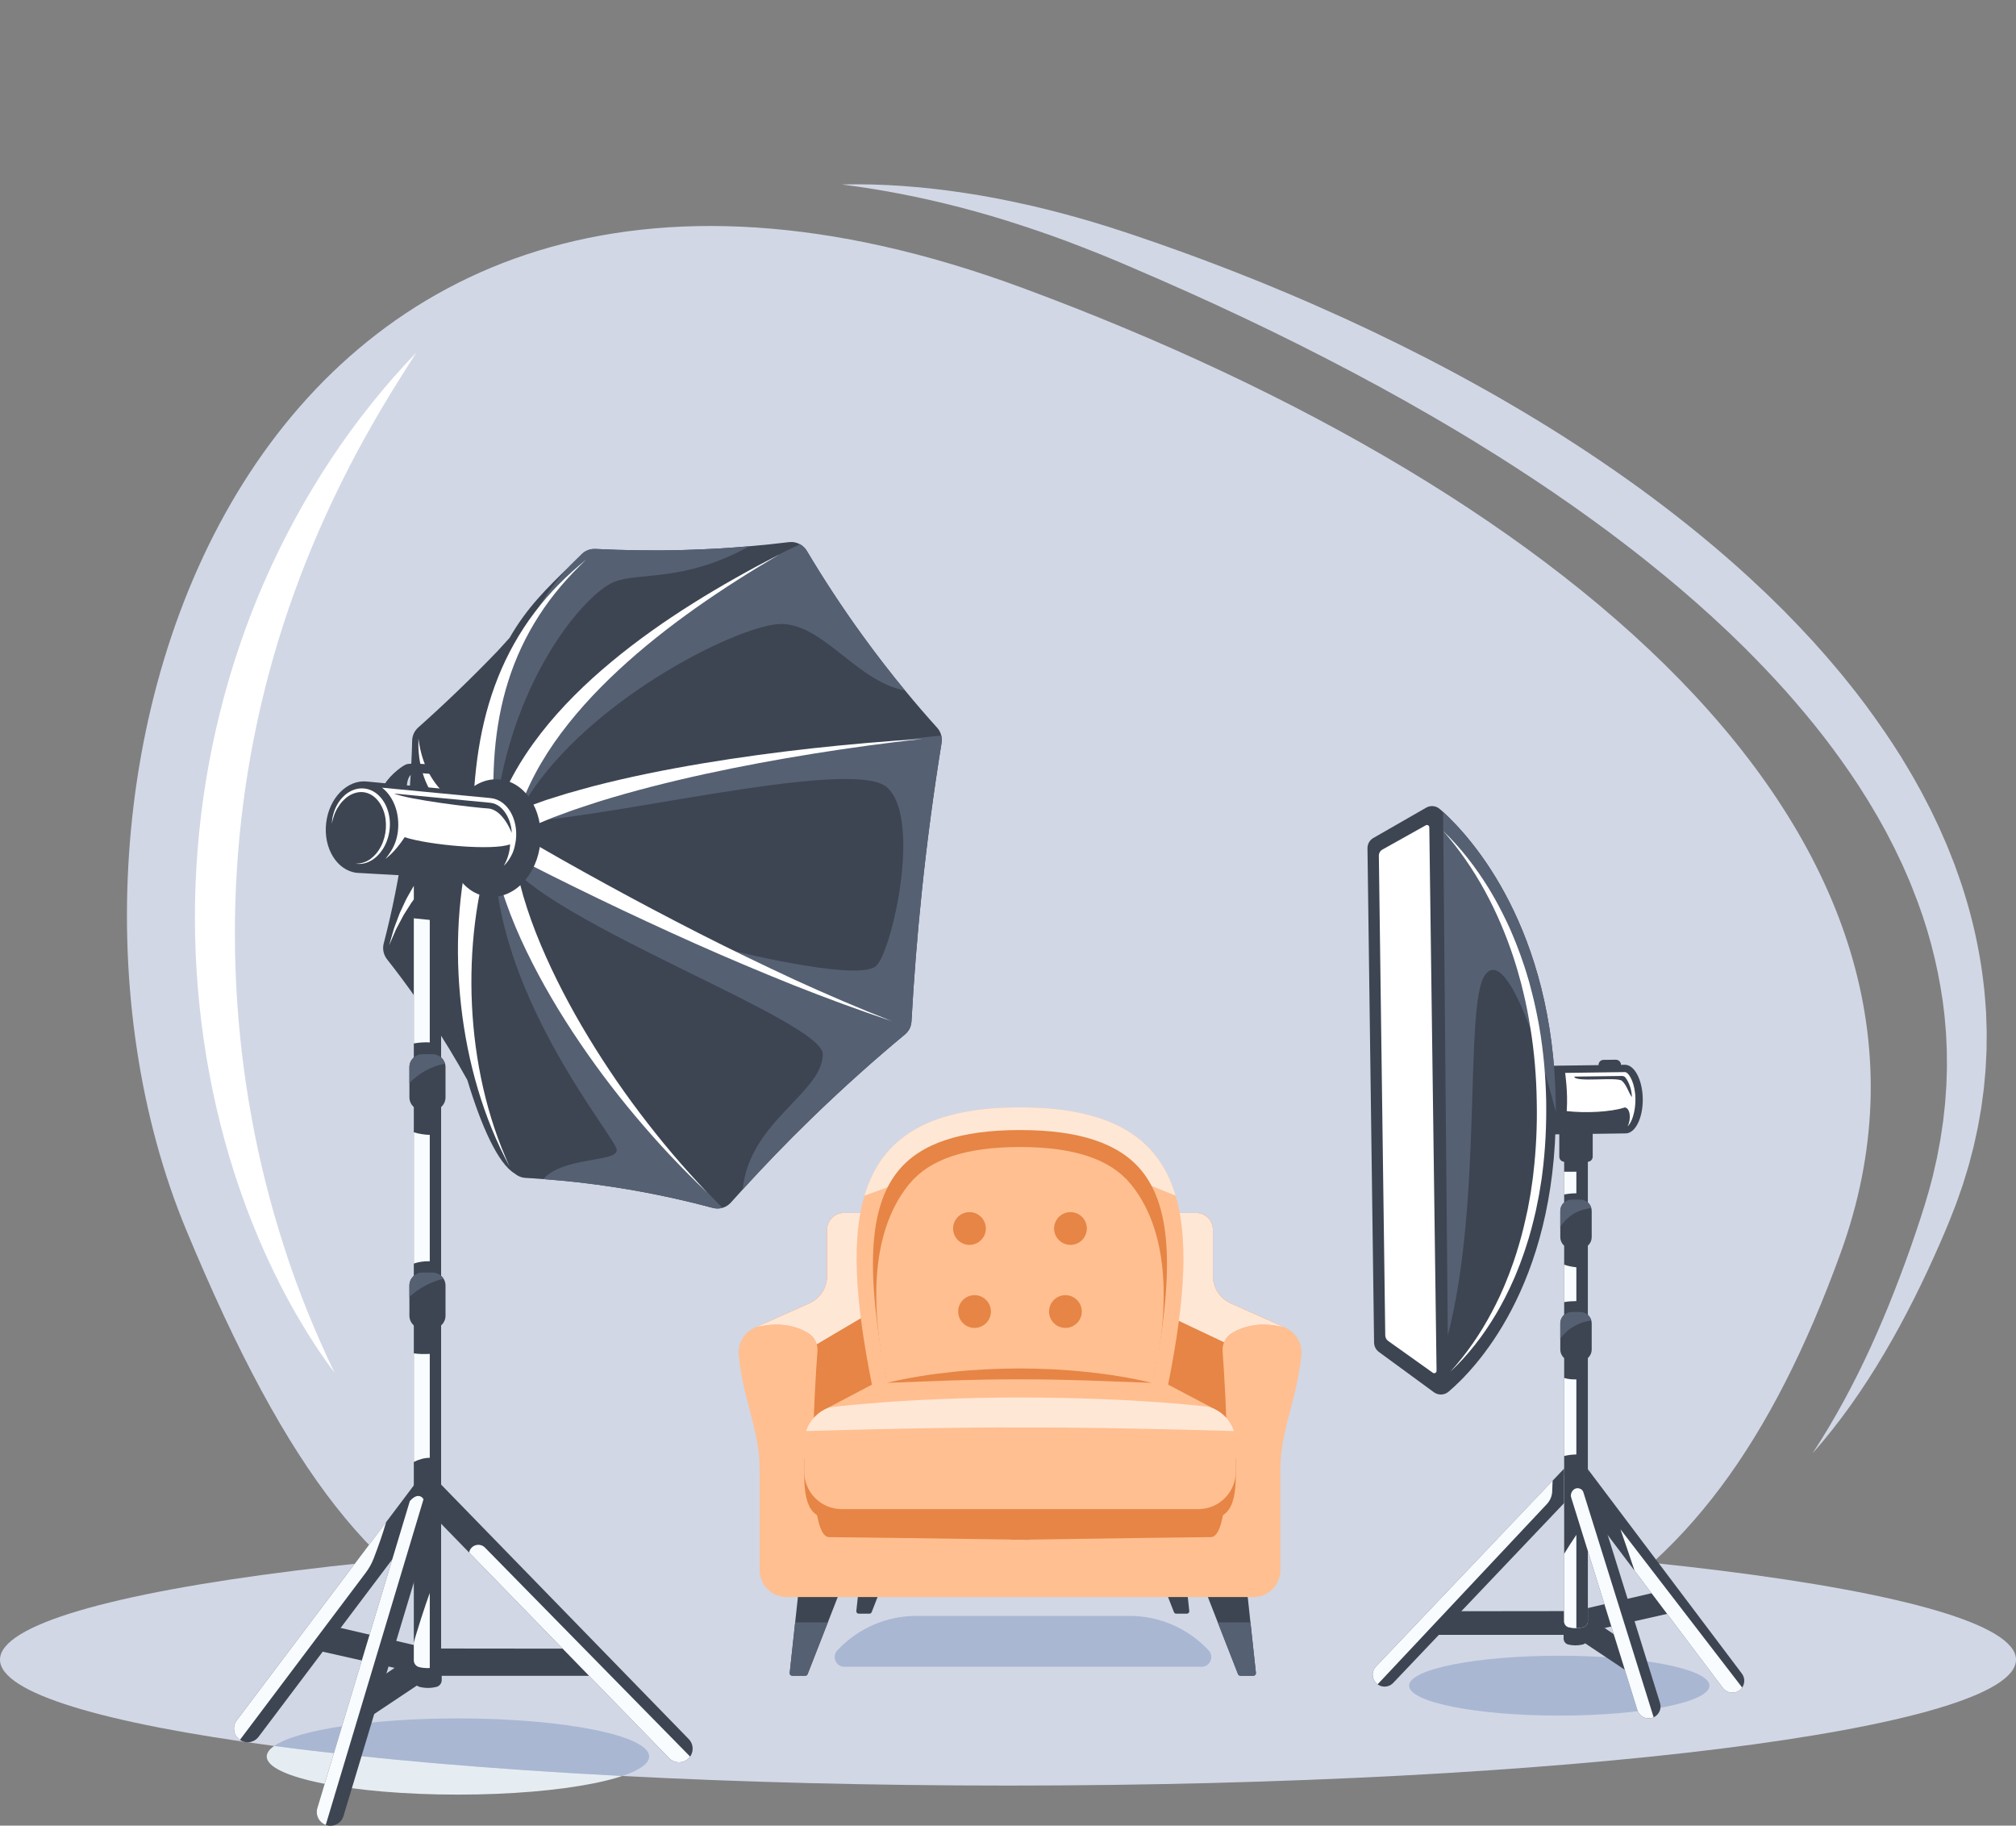 <?xml version="1.0" encoding="UTF-8"?><svg xmlns="http://www.w3.org/2000/svg" xmlns:xlink="http://www.w3.org/1999/xlink" height="452.7" preserveAspectRatio="xMidYMid meet" version="1.0" viewBox="0.0 -45.7 500.0 452.7" width="500.0" zoomAndPan="magnify"><rect x="0.0" y="-45.7" width="500.0" height="452.7" fill="#808080" stroke="none"/><defs><clipPath id="a"><path d="M 78 320 L 110 320 L 110 407.039 L 78 407.039 Z M 78 320"/></clipPath></defs><g><g id="change1_1"><path d="M 160.996 389.867 C 160.996 395.086 139.766 399.316 113.574 399.316 C 87.387 399.316 66.156 395.086 66.156 389.867 C 66.156 384.648 87.387 380.418 113.574 380.418 C 139.766 380.418 160.996 384.648 160.996 389.867" fill="#e6edf2"/></g><g id="change2_1"><path d="M 500 365.852 C 500 383.094 388.074 397.074 250.004 397.074 C 216.109 397.074 183.801 396.227 154.336 394.699 C 121.418 393.004 92.039 390.441 67.988 387.25 C 25.836 381.668 0 374.129 0 365.852 C 0 348.609 111.926 334.629 250.004 334.629 C 388.074 334.629 500 348.609 500 365.852" fill="#d1d7e5"/></g><g id="change2_2"><path d="M 46.172 259.262 C 97.105 381.93 134.434 366.281 252.191 375.348 C 369.949 384.41 422.469 358.691 456.477 265.078 C 493.074 164.344 390.934 76.566 253.758 25.754 C 60.957 -45.664 0 148.059 46.172 259.262" fill="#d1d7e5"/></g><g id="change2_3"><path d="M 449.535 314.699 C 455.086 306.199 459.867 297.312 464.039 288.172 C 466.117 283.594 468.078 278.973 469.898 274.297 C 471.719 269.621 473.461 264.918 475.059 260.164 C 476.688 255.383 478.176 250.711 479.367 245.941 L 480.18 242.352 L 480.383 241.457 C 480.445 241.156 480.5 240.855 480.555 240.555 L 480.895 238.754 L 481.234 236.949 L 481.508 235.141 L 481.777 233.328 L 481.914 232.426 L 482.02 231.516 L 482.418 227.887 L 482.676 224.25 C 482.695 223.945 482.727 223.645 482.734 223.34 L 482.762 222.43 L 482.82 220.613 C 482.836 220.008 482.875 219.402 482.867 218.797 L 482.852 216.977 L 482.84 215.16 C 482.844 214.555 482.793 213.953 482.773 213.348 L 482.691 211.535 L 482.648 210.629 C 482.637 210.328 482.602 210.027 482.578 209.727 L 482.266 206.113 L 481.824 202.52 C 480.465 192.961 477.965 183.578 474.324 174.617 L 473.656 172.934 L 472.934 171.27 L 472.207 169.605 C 472.086 169.328 471.969 169.051 471.844 168.773 L 471.449 167.953 L 469.883 164.68 L 468.223 161.441 C 467.953 160.898 467.652 160.371 467.359 159.84 L 466.477 158.246 C 466.18 157.719 465.898 157.184 465.586 156.66 L 464.656 155.094 C 463.445 152.984 462.117 150.941 460.816 148.887 C 458.137 144.816 455.293 140.848 452.312 136.973 C 449.312 133.105 446.156 129.352 442.902 125.68 C 439.625 122.02 436.227 118.461 432.738 114.98 L 430.09 112.402 L 428.762 111.113 L 427.406 109.852 C 426.504 109.012 425.609 108.16 424.699 107.328 L 421.941 104.852 C 421.027 104.02 420.09 103.215 419.156 102.402 C 418.219 101.598 417.301 100.77 416.348 99.977 C 414.449 98.391 412.562 96.785 410.621 95.246 C 406.789 92.102 402.844 89.09 398.871 86.109 C 396.863 84.645 394.883 83.148 392.844 81.723 L 389.805 79.559 L 386.734 77.438 L 385.199 76.371 L 383.648 75.332 L 380.547 73.25 C 379.512 72.559 378.461 71.887 377.418 71.203 C 376.371 70.527 375.34 69.828 374.281 69.168 C 372.176 67.836 370.078 66.48 367.945 65.188 L 364.762 63.219 L 361.551 61.289 C 357.266 58.719 352.934 56.227 348.578 53.762 C 339.855 48.863 330.988 44.191 322.02 39.695 C 313.047 35.207 303.965 30.906 294.789 26.789 C 290.199 24.738 285.598 22.707 280.965 20.734 L 277.492 19.246 L 274.023 17.812 C 272.871 17.324 271.703 16.879 270.539 16.418 C 269.375 15.961 268.215 15.492 267.043 15.055 C 262.375 13.238 257.641 11.605 252.875 10.047 C 250.496 9.254 248.094 8.535 245.691 7.812 L 242.07 6.781 C 240.859 6.438 239.645 6.129 238.434 5.801 C 228.707 3.262 218.801 1.301 208.73 0.043 C 218.883 -0.199 229.086 0.609 239.188 2.133 C 244.242 2.879 249.266 3.863 254.262 4.977 L 256.137 5.391 L 258 5.844 C 259.238 6.156 260.488 6.441 261.727 6.773 L 265.438 7.758 L 269.137 8.801 C 270.371 9.137 271.594 9.527 272.816 9.902 C 274.039 10.277 275.27 10.645 276.484 11.051 L 280.137 12.242 L 283.754 13.473 C 286.172 14.277 288.566 15.141 290.965 15.996 C 293.371 16.836 295.754 17.734 298.145 18.617 C 299.344 19.055 300.531 19.512 301.723 19.969 L 305.293 21.34 L 312.406 24.16 C 314.762 25.141 317.129 26.098 319.477 27.094 C 321.824 28.098 324.18 29.086 326.508 30.129 C 335.859 34.238 345.098 38.637 354.203 43.32 C 356.469 44.516 358.742 45.688 360.996 46.902 C 363.25 48.125 365.504 49.34 367.734 50.605 L 371.086 52.488 L 374.414 54.422 C 376.637 55.699 378.828 57.039 381.027 58.359 C 389.809 63.684 398.375 69.391 406.727 75.43 C 415.051 81.508 423.145 87.941 430.871 94.836 L 433.754 97.441 C 434.711 98.316 435.648 99.211 436.594 100.098 L 438.012 101.426 L 439.406 102.785 L 442.184 105.512 C 443.992 107.379 445.828 109.215 447.586 111.133 L 448.918 112.559 L 449.582 113.273 L 450.234 114 L 452.828 116.918 C 453.688 117.898 454.52 118.902 455.367 119.895 L 456.629 121.387 L 457.855 122.91 L 459.086 124.438 C 459.492 124.945 459.91 125.449 460.301 125.973 L 462.676 129.09 C 465.789 133.293 468.773 137.605 471.547 142.062 C 472.898 144.316 474.273 146.551 475.531 148.863 L 476.488 150.59 C 476.809 151.164 477.102 151.758 477.406 152.34 L 478.312 154.094 C 478.613 154.68 478.922 155.258 479.199 155.859 L 480.902 159.426 C 481.449 160.629 481.965 161.844 482.492 163.051 L 482.887 163.961 C 483.016 164.262 483.133 164.57 483.258 164.879 L 483.988 166.719 L 484.715 168.562 L 485.383 170.43 C 488.992 180.367 491.336 190.805 492.285 201.352 L 492.578 205.309 L 492.707 209.277 C 492.715 209.605 492.734 209.938 492.73 210.27 L 492.723 211.262 L 492.707 213.242 C 492.695 213.902 492.711 214.562 492.672 215.223 L 492.574 217.199 L 492.473 219.18 C 492.441 219.836 492.359 220.492 492.309 221.148 L 492.129 223.117 L 492.035 224.102 C 492.008 224.43 491.953 224.754 491.914 225.082 L 491.391 228.996 L 490.711 232.879 L 490.535 233.848 L 490.328 234.809 L 489.91 236.73 L 489.484 238.652 L 488.492 242.449 C 488.406 242.766 488.328 243.082 488.238 243.398 L 487.953 244.336 L 486.809 248.082 L 485.52 251.773 L 485.195 252.691 C 485.09 253 484.961 253.301 484.848 253.605 L 484.133 255.422 L 483.422 257.234 C 483.188 257.844 482.93 258.418 482.684 259.012 C 482.184 260.188 481.695 261.367 481.176 262.535 C 477.078 271.906 472.539 281.098 467.336 289.895 C 462.145 298.691 456.273 307.105 449.535 314.699" fill="#d1d7e5"/></g><g id="change3_1"><path d="M 103.285 41.711 C 100.223 46.453 97.23 51.211 94.387 56.035 C 92.961 58.445 91.582 60.875 90.227 63.316 C 89.57 64.551 88.895 65.77 88.227 66.992 L 86.301 70.699 C 81.227 80.613 76.762 90.777 73.012 101.168 C 65.496 121.945 60.824 143.613 59.066 165.523 C 57.309 187.438 58.422 209.586 62.375 231.324 C 64.344 242.195 67.059 252.957 70.473 263.539 C 72.172 268.836 74.074 274.082 76.16 279.27 C 78.25 284.457 80.531 289.586 82.957 294.688 C 79.566 290.168 76.48 285.41 73.637 280.5 C 72.914 279.277 72.238 278.031 71.551 276.789 C 70.879 275.539 70.219 274.277 69.559 273.02 C 68.273 270.484 67.035 267.922 65.859 265.328 C 61.172 254.945 57.438 244.102 54.641 233.004 C 49.07 210.805 47.176 187.613 49.031 164.715 C 50.879 141.816 56.496 119.203 65.691 98.238 C 70.301 87.766 75.773 77.699 82.055 68.211 C 85.195 63.465 88.547 58.875 92.09 54.449 C 95.629 50.023 99.348 45.758 103.285 41.711" fill="#fff"/></g><g id="change4_1"><path d="M 349.477 372.301 C 349.477 376.398 366.152 379.723 386.723 379.723 C 407.297 379.723 423.973 376.398 423.973 372.301 C 423.973 368.199 407.297 364.879 386.723 364.879 C 366.152 364.879 349.477 368.199 349.477 372.301" fill="#a9b7d3"/></g><g id="change5_1"><path d="M 416.566 353.801 L 415.227 348.062 L 388.594 354.273 L 391.801 359.383 L 416.566 353.801" fill="#3d4552"/></g><g id="change5_2"><path d="M 429.664 374.031 C 430.309 374.031 430.922 373.828 431.438 373.438 C 432.066 372.965 432.473 372.273 432.582 371.496 C 432.691 370.719 432.488 369.941 432.016 369.312 L 393.238 317.859 C 392.684 317.129 391.805 316.688 390.883 316.688 C 390.238 316.688 389.629 316.895 389.113 317.281 C 388.484 317.754 388.078 318.445 387.969 319.223 C 387.859 320.004 388.059 320.777 388.531 321.406 L 427.312 372.859 C 427.863 373.594 428.742 374.031 429.664 374.031" fill="#3d4552"/></g><g id="change5_3"><path d="M 390.742 362.312 C 391.348 362.312 391.949 362.242 392.535 362.098 C 393.215 361.93 393.691 361.32 393.691 360.621 L 393.691 355.016 L 387.797 355.016 L 387.797 360.621 C 387.797 361.32 388.273 361.93 388.949 362.098 C 389.527 362.238 390.121 362.312 390.715 362.312 L 390.742 362.312" fill="#3d4552"/></g><g id="change5_4"><path d="M 406.566 363.812 L 391.777 353.805 L 354.367 353.848 L 352.871 359.699 L 389.992 359.699 L 404.605 369.441 L 406.566 363.812" fill="#3d4552"/></g><g id="change6_1"><path d="M 390.902 259.121 C 391.496 259.117 392.09 259.043 392.664 258.902 C 393.344 258.734 393.816 258.129 393.816 257.426 L 393.816 239.359 L 387.926 239.359 L 387.926 257.426 C 387.926 258.129 388.398 258.734 389.078 258.902 C 389.664 259.047 390.27 259.121 390.871 259.121 L 390.902 259.121" fill="#f9fcff"/></g><g id="change6_2"><path d="M 390.902 288.562 C 391.496 288.559 392.09 288.484 392.664 288.344 C 393.344 288.176 393.816 287.57 393.816 286.867 L 393.816 256.105 L 387.926 256.105 L 387.926 286.867 C 387.926 287.57 388.398 288.176 389.078 288.344 C 389.664 288.488 390.27 288.562 390.871 288.562 L 390.902 288.562" fill="#f9fcff"/></g><g id="change5_5"><path d="M 343.391 372.543 C 344.184 372.543 344.926 372.234 345.484 371.672 L 392.984 321.703 C 394.121 320.555 394.113 318.688 392.961 317.543 C 392.406 316.992 391.668 316.688 390.887 316.688 C 390.094 316.688 389.352 316.996 388.797 317.559 L 341.293 367.527 C 340.746 368.078 340.441 368.82 340.445 369.605 C 340.449 370.395 340.758 371.133 341.316 371.688 C 341.871 372.238 342.609 372.543 343.391 372.543" fill="#3d4552"/></g><g id="change6_3"><path d="M 390.902 358.039 C 391.496 358.039 392.09 357.965 392.664 357.824 C 393.344 357.656 393.816 357.051 393.816 356.348 L 393.816 285.023 L 387.926 285.023 L 387.926 356.348 C 387.926 357.051 388.398 357.656 389.078 357.824 C 389.664 357.969 390.27 358.039 390.871 358.039 L 390.902 358.039" fill="#f9fcff"/></g><g id="change5_6"><path d="M 390.902 288.562 C 391.496 288.559 392.09 288.484 392.664 288.344 C 393.344 288.176 393.816 287.57 393.816 286.867 L 393.816 256.105 L 387.926 256.105 L 387.926 286.867 C 387.926 287.57 388.398 288.176 389.078 288.344 C 389.664 288.488 390.27 288.562 390.871 288.562 L 390.902 288.562" fill="#3d4552"/></g><g id="change5_7"><path d="M 390.902 358.039 C 391.496 358.039 392.09 357.965 392.664 357.824 C 393.344 357.656 393.816 357.051 393.816 356.348 L 393.816 285.023 L 387.926 285.023 L 387.926 356.348 C 387.926 357.051 388.398 357.656 389.078 357.824 C 389.664 357.969 390.27 358.039 390.871 358.039 L 390.902 358.039" fill="#3d4552"/></g><g id="change6_4"><path d="M 390.961 276.934 L 390.961 268.551 C 389.91 268.445 388.887 268.242 387.926 267.902 L 387.926 277.191 C 388.926 277.012 389.941 276.941 390.961 276.934" fill="#f9fcff"/></g><g id="change6_5"><path d="M 387.926 296 L 387.926 315.355 C 388.902 315.098 389.949 314.992 390.961 314.965 L 390.961 296.355 C 389.926 296.383 388.906 296.293 387.926 296" fill="#f9fcff"/></g><g id="change6_6"><path d="M 387.926 339.625 L 387.926 356.348 C 387.926 357.051 388.398 357.656 389.078 357.824 C 389.664 357.969 390.27 358.039 390.871 358.039 L 390.902 358.039 C 390.922 358.039 390.941 358.035 390.961 358.035 L 390.961 334.902 C 389.91 336.449 388.906 338.027 387.926 339.625" fill="#f9fcff"/></g><g id="change6_7"><path d="M 401.898 333.527 C 403.066 336.941 404.273 340.344 405.391 343.773 L 427.309 372.863 C 427.867 373.59 428.75 374.031 429.66 374.031 C 430.305 374.031 430.914 373.832 431.441 373.445 C 431.699 373.246 431.926 373.004 432.07 372.746 L 401.898 333.527" fill="#f9fcff"/></g><g id="change6_8"><path d="M 385.074 321.465 L 341.293 367.531 C 340.75 368.074 340.438 368.812 340.453 369.613 C 340.453 370.395 340.766 371.137 341.32 371.691 C 341.434 371.793 341.551 371.891 341.664 371.977 L 383.637 327.281 C 384.414 326.457 384.895 325.387 384.961 324.258 C 385.016 323.328 385.055 322.398 385.074 321.465" fill="#f9fcff"/></g><g id="change5_8"><path d="M 408.898 380.418 C 409.195 380.418 409.488 380.371 409.773 380.285 C 410.527 380.051 411.141 379.539 411.508 378.84 C 411.875 378.145 411.945 377.348 411.715 376.598 L 393.703 318.77 C 393.312 317.52 392.184 316.688 390.887 316.688 C 390.59 316.688 390.297 316.734 390.012 316.82 C 389.262 317.055 388.645 317.566 388.277 318.262 C 387.91 318.961 387.84 319.758 388.074 320.508 L 406.086 378.336 C 406.473 379.586 407.602 380.418 408.898 380.418" fill="#3d4552"/></g><g id="change6_9"><path d="M 392.672 324.242 C 392.492 323.793 392.113 323.508 391.676 323.391 C 390.398 323.051 389.293 324.406 389.688 325.668 L 406.09 378.336 C 406.477 379.586 407.602 380.414 408.898 380.414 C 409.195 380.414 409.496 380.371 409.766 380.285 C 409.895 380.242 410.012 380.199 410.125 380.129 L 392.672 324.242" fill="#f9fcff"/></g><g id="change5_9"><path d="M 390.902 259.121 C 391.496 259.117 392.09 259.043 392.664 258.902 C 393.344 258.734 393.816 258.129 393.816 257.426 L 393.816 239.359 L 387.926 239.359 L 387.926 257.426 C 387.926 258.129 388.398 258.734 389.078 258.902 C 389.664 259.047 390.27 259.121 390.871 259.121 L 390.902 259.121" fill="#3d4552"/></g><g id="change6_10"><path d="M 390.961 250.207 L 390.961 244.852 C 389.949 244.855 388.938 244.855 387.926 244.863 L 387.926 250.508 C 388.93 250.297 389.941 250.207 390.961 250.207" fill="#f9fcff"/></g><g id="change5_10"><path d="M 394.766 288.953 L 394.766 282.457 C 394.766 280.906 393.512 279.652 391.961 279.652 L 389.781 279.652 C 388.23 279.652 386.977 280.906 386.977 282.457 L 386.977 288.953 C 386.977 290.504 388.23 291.758 389.781 291.758 L 391.961 291.758 C 393.512 291.758 394.766 290.504 394.766 288.953" fill="#3d4552"/></g><g id="change7_1"><path d="M 387.34 285.809 C 389.098 283.516 391.812 282.141 394.656 281.719 C 394.332 280.531 393.254 279.652 391.961 279.652 L 389.781 279.652 C 388.23 279.652 386.977 280.906 386.977 282.457 L 386.977 286.305 C 387.098 286.137 387.219 285.969 387.34 285.809" fill="#556073"/></g><g id="change5_11"><path d="M 394.766 261.082 L 394.766 254.586 C 394.766 253.035 393.512 251.781 391.961 251.781 L 389.781 251.781 C 388.23 251.781 386.977 253.035 386.977 254.586 L 386.977 261.082 C 386.977 262.633 388.23 263.887 389.781 263.887 L 391.961 263.887 C 393.512 263.887 394.766 262.633 394.766 261.082" fill="#3d4552"/></g><g id="change7_2"><path d="M 388.973 256.234 C 390.641 254.797 392.602 254.148 394.66 253.863 C 394.34 252.664 393.262 251.781 391.961 251.781 L 389.781 251.781 C 388.23 251.781 386.977 253.035 386.977 254.586 L 386.977 258.555 C 387.543 257.695 388.195 256.902 388.973 256.234" fill="#556073"/></g><g id="change5_12"><path d="M 388 242.391 L 393.742 242.391 C 394.445 242.391 395.016 241.824 395.016 241.121 L 395.016 234.695 L 386.73 234.695 L 386.73 241.121 C 386.73 241.824 387.301 242.391 388 242.391" fill="#3d4552"/></g><g id="change5_13"><path d="M 384.832 218.578 L 396.465 218.426 L 396.465 218.379 C 396.453 217.695 397.004 217.129 397.688 217.121 L 400.723 217.082 C 401.438 217.07 402.023 217.641 402.039 218.352 L 402.984 218.336 C 405.379 218.305 407.367 222.09 407.43 226.785 C 407.492 231.484 405.605 235.32 403.211 235.355 L 385.059 235.598 C 382.668 235.629 380.68 231.844 380.613 227.145 C 380.551 222.445 382.441 218.613 384.832 218.578" fill="#3d4552"/></g><g id="change3_2"><path d="M 388.18 220.352 L 403.008 220.152 C 403.789 220.141 405.172 222.094 405.527 225.391 C 405.539 225.469 405.543 225.547 405.551 225.625 C 405.562 225.781 405.578 225.938 405.59 226.102 C 405.59 226.117 405.59 226.133 405.59 226.148 C 405.602 226.367 405.613 226.586 405.613 226.812 C 405.613 226.824 405.613 226.836 405.613 226.848 C 405.641 230.086 404.629 232.84 403.664 233.59 C 404.523 232.117 404.445 229.117 402.992 228.914 C 399.516 230.055 393.27 230.371 388.57 229.82 C 388.91 225.195 388.18 220.352 388.18 220.352" fill="#fff"/></g><g id="change5_14"><path d="M 404.738 226.371 C 404.711 224.328 403.91 222.516 403.156 221.531 C 402.949 221.258 402.621 221.105 402.281 221.109 L 390.434 221.27 C 390.582 222.789 401.066 221.262 402.258 222.309 C 403.449 223.355 403.891 225.211 404.738 226.371" fill="#3d4552"/></g><g id="change5_15"><path d="M 385.867 230.055 C 385.84 273.578 365.531 294.098 359.25 299.414 C 358.223 300.281 356.727 300.34 355.629 299.543 L 341.992 289.551 C 341.25 289.012 340.809 288.156 340.793 287.23 L 339.156 164.672 C 339.141 163.605 339.695 162.621 340.621 162.094 L 353.703 154.586 C 354.789 153.957 356.141 154.086 357.082 154.91 C 357.34 155.125 357.609 155.367 357.91 155.637 C 365.035 162.152 385.27 184.438 385.855 228.059 C 385.867 228.73 385.867 229.387 385.867 230.055" fill="#3d4552"/></g><g id="change7_3"><path d="M 385.867 230.055 C 381.723 213.566 373.387 188.711 368.258 196.164 C 363.125 203.617 367.789 251.781 359.078 285.504 L 357.91 155.637 C 365.035 162.152 385.27 184.438 385.855 228.059 C 385.867 228.73 385.867 229.387 385.867 230.055" fill="#556073"/></g><g id="change3_3"><path d="M 353.617 158.953 L 342.879 164.957 C 342.312 165.273 341.969 165.871 341.977 166.516 L 343.566 285.422 C 343.574 285.984 343.848 286.508 344.305 286.832 L 355.363 294.711 C 355.754 294.988 356.297 294.703 356.289 294.223 L 354.488 159.453 C 354.484 159.012 354.004 158.734 353.617 158.953" fill="#fff"/></g><g id="change3_4"><path d="M 359.68 294.477 C 360.789 293.438 361.859 292.355 362.891 291.234 C 363.918 290.113 364.898 288.941 365.844 287.746 C 367.742 285.355 369.445 282.812 371.016 280.188 C 371.398 279.523 371.797 278.871 372.152 278.195 L 373.234 276.172 L 374.254 274.113 C 374.594 273.426 374.891 272.723 375.211 272.027 L 375.684 270.98 L 376.117 269.914 C 376.398 269.203 376.703 268.496 376.969 267.781 C 377.488 266.34 378.035 264.906 378.484 263.441 C 379.461 260.535 380.219 257.562 380.906 254.574 L 381.359 252.32 L 381.586 251.195 C 381.664 250.82 381.738 250.441 381.793 250.062 L 382.16 247.797 L 382.344 246.66 C 382.402 246.281 382.441 245.902 382.492 245.52 C 383.289 239.441 383.57 233.309 383.477 227.188 C 383.344 221.066 382.805 214.949 381.762 208.906 C 381.219 205.895 380.602 202.891 379.812 199.93 L 379.227 197.707 L 378.566 195.504 C 378.141 194.035 377.602 192.598 377.109 191.148 C 376.859 190.426 376.57 189.715 376.301 188.996 C 376.023 188.285 375.758 187.566 375.449 186.863 L 374.559 184.75 C 374.242 184.051 373.91 183.359 373.59 182.668 C 372.266 179.906 370.828 177.203 369.238 174.594 C 366.027 169.395 362.277 164.52 357.887 160.312 C 361.895 164.879 365.348 169.883 368.242 175.172 C 371.141 180.465 373.488 186.031 375.383 191.742 C 375.816 193.184 376.305 194.605 376.68 196.062 L 377.285 198.234 L 377.82 200.426 C 378.539 203.344 379.09 206.305 379.574 209.27 C 380.527 215.207 381.039 221.219 381.133 227.234 C 381.27 233.25 381 239.273 380.297 245.246 C 380.254 245.617 380.223 245.992 380.172 246.367 L 380.012 247.48 L 379.691 249.715 C 379.641 250.086 379.578 250.457 379.508 250.824 L 379.309 251.934 L 378.902 254.152 C 378.266 257.09 377.609 260.023 376.742 262.902 C 376.344 264.355 375.852 265.773 375.383 267.203 C 375.141 267.918 374.867 268.617 374.609 269.324 L 374.223 270.383 L 373.801 271.43 C 373.516 272.125 373.254 272.832 372.945 273.52 L 372.031 275.582 L 371.051 277.617 C 370.727 278.301 370.355 278.953 370.016 279.629 C 367.211 284.961 363.762 289.977 359.68 294.477" fill="#fff"/></g><g id="change4_2"><path d="M 207.695 363.523 L 207.836 363.375 C 212.934 358.02 219.941 355 227.266 355 L 280.168 355 C 287.492 355 294.504 358.02 299.602 363.375 L 299.742 363.523 C 301.195 365.051 300.133 367.609 298.039 367.609 L 209.395 367.609 C 207.305 367.609 206.238 365.051 207.695 363.523" fill="#a9b7d3"/></g><g id="change5_16"><path d="M 292.879 334.449 L 294.961 353.781 C 295 354.141 294.719 354.453 294.355 354.453 L 291.723 354.453 C 291.473 354.453 291.246 354.301 291.156 354.066 L 282.875 332.879 L 292.879 334.449" fill="#3d4552"/></g><g id="change5_17"><path d="M 214.469 334.449 L 212.383 353.781 C 212.344 354.141 212.629 354.453 212.988 354.453 L 215.621 354.453 C 215.871 354.453 216.098 354.301 216.188 354.066 L 224.473 332.879 L 214.469 334.449" fill="#3d4552"/></g><g id="change5_18"><path d="M 309.035 346.422 L 311.484 369.156 C 311.523 369.516 311.242 369.828 310.883 369.828 L 307.613 369.828 C 307.363 369.828 307.137 369.676 307.047 369.441 L 297.328 344.586 L 309.035 346.422" fill="#3d4552"/></g><g id="change5_19"><path d="M 198.312 346.422 L 195.859 369.156 C 195.82 369.516 196.102 369.828 196.465 369.828 L 199.73 369.828 C 199.984 369.828 200.207 369.676 200.301 369.441 L 210.016 344.586 L 198.312 346.422" fill="#3d4552"/></g><g id="change7_4"><path d="M 302.023 356.598 L 307.047 369.441 C 307.137 369.676 307.363 369.828 307.613 369.828 L 310.883 369.828 C 311.242 369.828 311.523 369.516 311.484 369.156 L 310.133 356.598 L 302.023 356.598" fill="#556073"/></g><g id="change7_5"><path d="M 197.215 356.598 L 195.859 369.156 C 195.82 369.516 196.102 369.828 196.465 369.828 L 199.73 369.828 C 199.984 369.828 200.207 369.676 200.301 369.441 L 205.32 356.598 L 197.215 356.598" fill="#556073"/></g><g id="change8_1"><path d="M 322.754 290.316 C 322.672 291.113 322.578 291.898 322.469 292.656 C 322.414 293.133 322.348 293.59 322.266 294.051 C 321.969 295.879 321.602 297.598 321.223 299.234 C 321.129 299.602 321.047 299.953 320.953 300.316 C 320.211 303.363 319.383 306.203 318.746 309.074 C 318.641 309.48 318.559 309.887 318.477 310.305 C 318.395 310.727 318.312 311.133 318.234 311.551 C 317.812 313.812 317.555 316.152 317.555 318.656 L 317.555 343.656 C 317.555 347.34 314.566 350.328 310.883 350.328 L 195.078 350.328 C 191.398 350.328 188.406 347.34 188.406 343.656 L 188.406 318.656 C 188.406 316.152 188.148 313.812 187.73 311.551 C 187.648 311.133 187.566 310.727 187.484 310.305 C 187.406 309.887 187.324 309.48 187.215 309.074 C 186.578 306.203 185.754 303.363 185.012 300.316 C 184.914 299.953 184.832 299.602 184.738 299.234 C 184.359 297.598 183.992 295.879 183.695 294.051 C 183.613 293.59 183.547 293.133 183.492 292.656 C 183.387 291.898 183.289 291.113 183.211 290.316 C 182.938 287.445 184.535 284.727 187.16 283.547 L 200.695 277.523 C 203.402 276.309 205.148 273.629 205.148 270.648 L 205.148 259.238 C 205.148 256.938 207.004 255.086 209.305 255.086 L 296.656 255.086 C 298.961 255.086 300.812 256.938 300.812 259.238 L 300.812 270.648 C 300.812 273.629 302.559 276.309 305.266 277.523 L 318.801 283.547 C 321.426 284.727 323.039 287.445 322.754 290.316" fill="#ffbf91"/></g><g id="change9_1"><path d="M 255.227 255.086 L 255.227 336.133 C 231.219 335.777 208.75 335.469 205.664 335.469 C 199.695 335.469 202.008 299.273 202.738 289.422 C 202.781 288.812 202.727 288.219 202.551 287.66 C 202.238 286.566 201.551 285.594 200.562 284.969 C 198.098 283.414 193.699 281.789 187.16 283.547 L 200.695 277.523 C 203.402 276.309 205.148 273.629 205.148 270.648 L 205.148 259.238 C 205.148 256.938 207.004 255.086 209.305 255.086 L 255.227 255.086" fill="#e68545"/></g><g id="change9_2"><path d="M 318.801 283.547 C 312.266 281.789 307.863 283.414 305.402 284.969 C 304.562 285.496 303.953 286.27 303.59 287.148 C 303.289 287.852 303.168 288.637 303.223 289.422 C 303.953 299.273 306.27 335.469 300.285 335.469 C 297.215 335.469 274.746 335.777 250.734 336.133 L 250.734 255.086 L 296.656 255.086 C 298.961 255.086 300.812 256.938 300.812 259.238 L 300.812 270.648 C 300.812 273.629 302.559 276.309 305.266 277.523 L 318.801 283.547" fill="#e68545"/></g><g id="change10_1"><path d="M 218.145 256.371 L 218.047 271.598 C 218.02 275.359 216.559 279.773 213.148 281.395 L 202.551 287.66 C 202.238 286.566 201.551 285.594 200.562 284.969 C 198.098 283.414 193.699 281.789 187.16 283.547 L 200.695 277.523 C 203.402 276.309 205.148 273.629 205.148 270.648 L 205.148 259.238 C 205.148 256.938 207.004 255.086 209.305 255.086 L 217.723 255.086 C 217.992 255.438 218.145 255.883 218.145 256.371" fill="#ffe7d6"/></g><g id="change10_2"><path d="M 318.801 283.547 C 312.266 281.789 307.863 283.414 305.402 284.969 C 304.562 285.496 303.953 286.27 303.59 287.148 L 291.27 281.316 C 287.809 279.664 289.023 275.195 288.996 271.367 L 286.184 255.938 C 286.184 255.641 286.238 255.355 286.344 255.086 L 296.656 255.086 C 298.961 255.086 300.812 256.938 300.812 259.238 L 300.812 270.648 C 300.812 273.629 302.559 276.309 305.266 277.523 L 318.801 283.547" fill="#ffe7d6"/></g><g id="change8_2"><path d="M 288.984 301.211 L 216.98 301.211 C 212.578 280.246 210.738 263.109 214.406 250.793 C 214.652 249.941 214.922 249.113 215.234 248.305 C 219.984 235.77 231.34 228.895 252.98 228.895 C 273.434 228.895 284.707 235.039 289.891 246.301 C 290.555 247.723 291.109 249.223 291.57 250.793 C 295.223 263.109 293.383 280.246 288.984 301.211" fill="#ffbf91"/></g><g id="change10_3"><path d="M 291.57 250.793 L 285.625 248.379 L 220.16 248.688 L 214.406 250.793 C 214.652 249.941 214.922 249.113 215.234 248.305 C 219.984 235.77 231.34 228.895 252.98 228.895 C 273.434 228.895 284.707 235.039 289.891 246.301 C 290.555 247.723 291.109 249.223 291.57 250.793" fill="#ffe7d6"/></g><g id="change9_3"><path d="M 220.277 298.715 C 214.555 270.074 215.324 253.82 222.754 244.672 C 228.301 237.84 238.184 234.52 252.969 234.52 C 267.754 234.52 277.641 237.84 283.184 244.672 C 290.613 253.82 291.383 270.074 285.66 298.715 L 220.277 298.715" fill="#e68545"/></g><g id="change8_3"><path d="M 219.98 297.207 C 214.207 271.121 218.676 256.312 225.445 247.98 C 230.496 241.758 239.5 238.73 252.969 238.73 C 266.438 238.73 275.441 241.758 280.492 247.98 C 287.262 256.312 291.734 271.117 285.957 297.207 L 219.98 297.207" fill="#ffbf91"/></g><g id="change9_4"><path d="M 240.445 262.996 C 238.207 262.996 236.387 261.176 236.387 258.934 C 236.387 256.695 238.207 254.875 240.445 254.875 C 242.684 254.875 244.504 256.695 244.504 258.934 C 244.504 261.176 242.684 262.996 240.445 262.996" fill="#e68545"/></g><g id="change9_5"><path d="M 265.492 262.996 C 263.258 262.996 261.434 261.176 261.434 258.934 C 261.434 256.695 263.258 254.875 265.492 254.875 C 267.734 254.875 269.555 256.695 269.555 258.934 C 269.555 261.176 267.734 262.996 265.492 262.996" fill="#e68545"/></g><g id="change9_6"><path d="M 264.238 283.586 C 262 283.586 260.18 281.762 260.18 279.523 C 260.18 277.285 262 275.465 264.238 275.465 C 266.477 275.465 268.301 277.285 268.301 279.523 C 268.301 281.762 266.477 283.586 264.238 283.586" fill="#e68545"/></g><g id="change9_7"><path d="M 241.699 283.586 C 239.461 283.586 237.641 281.762 237.641 279.523 C 237.641 277.285 239.461 275.465 241.699 275.465 C 243.941 275.465 245.762 277.285 245.762 279.523 C 245.762 281.762 243.941 283.586 241.699 283.586" fill="#e68545"/></g><g id="change9_8"><path d="M 199.461 315.949 L 199.461 319.84 C 199.461 329.496 202.137 331.234 208.758 331.234 L 297.207 331.234 C 303.824 331.234 306.504 329.496 306.504 319.84 L 306.504 315.949 L 199.461 315.949" fill="#e68545"/></g><g id="change8_4"><path d="M 301.418 303.816 L 288.863 297.199 C 286.113 295.75 283.094 294.91 279.988 294.734 C 274.102 294.406 263.57 293.91 253.09 293.91 C 242.566 293.91 231.891 294.418 225.949 294.754 C 222.848 294.93 219.828 295.77 217.078 297.215 L 204.52 303.836 L 210.016 310.438 L 253.195 308.688 L 295.922 310.422 L 301.418 303.816" fill="#ffbf91"/></g><g id="change8_5"><path d="M 306.496 312.105 L 306.496 319.227 C 306.496 324.367 302.344 328.523 297.199 328.523 L 208.762 328.523 C 203.621 328.523 199.465 324.367 199.465 319.227 L 199.465 312.105 C 199.465 311.078 199.629 310.09 199.938 309.168 C 200.859 306.406 203.023 304.23 205.773 303.297 C 205.773 303.297 224.246 300.844 252.926 300.844 C 281.609 300.844 299.691 303.145 299.691 303.145 C 302.68 303.973 305.062 306.246 306.023 309.168 C 306.336 310.09 306.496 311.078 306.496 312.105" fill="#ffbf91"/></g><g id="change10_4"><path d="M 306.023 309.168 L 294.941 308.859 C 280.945 308.531 266.949 308.223 252.969 308.289 C 238.984 308.211 225.004 308.531 211.012 308.859 L 199.938 309.168 C 200.859 306.406 203.023 304.23 205.773 303.297 C 205.773 303.297 224.246 300.844 252.926 300.844 C 281.609 300.844 299.691 303.145 299.691 303.145 C 302.68 303.973 305.062 306.246 306.023 309.168" fill="#ffe7d6"/></g><g id="change9_9"><path d="M 219.98 297.207 C 225.348 295.918 230.809 295.066 236.293 294.496 C 241.781 293.91 247.301 293.664 252.82 293.637 C 258.34 293.664 263.863 293.906 269.352 294.492 C 274.836 295.062 280.297 295.914 285.66 297.207 L 269.207 296.602 C 263.738 296.445 258.281 296.32 252.82 296.344 C 247.363 296.316 241.902 296.445 236.434 296.598 L 219.98 297.207" fill="#e68545"/></g><g id="change4_3"><path d="M 160.996 389.863 C 160.996 391.629 158.562 393.285 154.336 394.699 C 121.418 393.004 92.039 390.441 67.988 387.25 C 73.684 383.301 91.93 380.422 113.578 380.422 C 139.766 380.422 160.996 384.648 160.996 389.863" fill="#a9b7d3"/></g><g id="change5_20"><path d="M 233.527 138.508 C 231.633 150.195 229.953 162.551 228.613 175.504 C 227.457 186.605 226.633 197.309 226.062 207.582 C 226.047 207.781 226.031 207.98 225.992 208.164 C 225.961 208.352 225.906 208.535 225.848 208.723 C 225.746 209.051 225.605 209.363 225.422 209.664 C 225.164 210.09 224.836 210.477 224.453 210.801 C 216.941 217.031 209.133 224 201.152 231.738 C 195.051 237.664 189.422 243.523 184.234 249.223 C 183.238 250.32 182.254 251.402 181.285 252.484 C 180.715 253.129 179.988 253.582 179.191 253.812 C 178.406 254.023 177.582 254.039 176.77 253.824 C 169.602 251.902 161.594 250.121 152.812 248.754 C 146.457 247.754 140.414 247.098 134.758 246.688 C 133.246 246.559 131.777 246.473 130.324 246.387 C 129.312 246.328 128.371 245.93 127.633 245.289 C 127.633 245.289 127.617 245.289 127.605 245.273 C 123.57 242.84 119.469 233.859 115.902 222.105 C 114.508 219.594 113.023 217.031 111.457 214.449 C 106.312 206 101.039 198.574 95.98 192.16 C 95.125 191.051 94.812 189.613 95.168 188.258 C 97.191 180.508 99.016 171.727 100.328 162.035 C 101.496 153.344 102.051 145.25 102.223 137.938 C 102.254 136.684 102.809 135.516 103.734 134.691 C 110.074 129.047 116.645 122.777 123.328 115.82 C 124.527 114.566 125.223 113.715 126.391 112.461 C 130.684 104.965 135.727 100.059 141.215 94.746 C 141.301 94.66 141.383 94.574 141.457 94.488 C 142.395 93.59 143.336 92.664 144.289 91.711 L 144.289 91.695 C 144.305 91.695 144.305 91.68 144.32 91.68 C 145.203 90.824 146.398 90.371 147.656 90.426 C 154.453 90.754 161.906 90.91 169.613 90.684 C 175.273 90.527 180.688 90.215 185.859 89.758 L 185.875 89.758 C 189.266 89.473 192.543 89.117 195.707 88.73 C 196.676 88.617 197.617 88.816 198.43 89.273 C 199.113 89.656 199.699 90.215 200.109 90.91 C 204.059 97.539 208.605 104.551 213.848 111.789 C 217.398 116.691 220.945 121.266 224.465 125.527 L 224.48 125.527 C 227.16 128.789 229.824 131.883 232.445 134.773 C 232.945 135.332 233.285 135.984 233.445 136.684 C 233.602 137.27 233.629 137.895 233.527 138.508" fill="#3d4552"/></g><g id="change7_6"><path d="M 224.465 125.527 C 212.332 123.273 203.945 108.566 193.258 109.051 C 182.57 109.52 143.707 128.82 129.113 155.012 L 125.18 155.637 C 136.27 131.27 165.426 104.438 198.43 89.273 C 199.113 89.656 199.699 90.215 200.109 90.91 C 204.059 97.539 208.605 104.551 213.848 111.789 C 217.398 116.691 220.945 121.266 224.465 125.527" fill="#556073"/></g><g id="change7_7"><path d="M 233.527 138.508 C 231.633 150.195 229.953 162.551 228.613 175.504 C 227.457 186.605 226.633 197.309 226.062 207.582 C 226.047 207.781 226.031 207.98 225.992 208.164 C 225.891 208.691 225.703 209.207 225.422 209.664 C 214.988 205.316 184.363 192.418 176.297 188.715 C 188.41 191.848 213.395 197.363 217.285 193.828 C 221.16 190.32 228.652 157.617 220.102 149.625 C 211.555 141.617 146.164 158.52 126.422 158.117 C 159.609 143.711 225.336 137.625 233.445 136.684 C 233.602 137.27 233.629 137.895 233.527 138.508" fill="#556073"/></g><g id="change7_8"><path d="M 225.848 208.723 C 225.746 209.051 225.605 209.363 225.422 209.664 C 225.164 210.09 224.836 210.477 224.453 210.801 C 216.941 217.031 209.133 224 201.152 231.738 C 195.051 237.664 189.422 243.523 184.234 249.223 C 184.223 249.238 184.223 249.238 184.207 249.238 C 185.859 232.352 204.059 225.324 204.059 215.703 C 204.059 206.086 113.582 175.52 124.953 160.855 C 152.414 182.742 211.199 203.207 225.848 208.723" fill="#556073"/></g><g id="change7_9"><path d="M 179.191 253.812 C 178.406 254.023 177.582 254.039 176.77 253.824 C 169.602 251.902 161.594 250.121 152.812 248.754 C 146.457 247.754 140.414 247.098 134.758 246.688 C 139.676 241.016 153.375 242.594 152.949 239.359 C 152.52 236.121 123.965 202.594 122.742 168.18 C 135.285 207.297 166.293 240.812 179.191 253.812" fill="#556073"/></g><g id="change7_10"><path d="M 185.859 89.758 C 169.605 98.711 158.719 96.145 152.473 98.535 C 144.879 101.438 125.801 124.031 122.617 158.719 C 122.145 164.332 119.082 159.059 119.082 159.059 C 122.246 122.648 131.336 105.375 141.215 94.746 C 141.301 94.66 141.383 94.574 141.457 94.488 C 142.395 93.59 143.336 92.664 144.289 91.711 L 144.289 91.695 C 144.305 91.695 144.305 91.68 144.32 91.68 C 145.203 90.824 146.398 90.371 147.656 90.426 C 154.453 90.754 161.906 90.91 169.613 90.684 C 175.273 90.527 180.688 90.215 185.859 89.758" fill="#556073"/></g><g id="change3_5"><path d="M 175.52 250.168 C 172.375 247.168 169.305 244.086 166.316 240.922 C 163.328 237.754 160.449 234.484 157.641 231.152 C 152.023 224.484 146.805 217.469 141.992 210.16 C 137.195 202.844 132.836 195.207 129.176 187.176 C 127.359 183.152 125.73 179.023 124.406 174.746 C 123.77 172.598 123.164 170.43 122.746 168.184 C 122.316 165.941 121.996 163.648 121.941 161.262 L 127.344 161.293 C 127.246 165.234 127.949 169.402 128.961 173.477 C 129.996 177.562 131.352 181.613 132.906 185.598 C 136.047 193.562 139.934 201.285 144.289 208.738 C 148.656 216.184 153.465 223.402 158.695 230.312 C 161.312 233.766 164.012 237.164 166.82 240.473 C 169.633 243.777 172.531 247.012 175.52 250.168" fill="#fff"/></g><g id="change3_6"><path d="M 193.258 91.816 C 186.164 95.957 179.227 100.352 172.539 105.078 C 165.855 109.809 159.426 114.883 153.453 120.418 C 147.492 125.949 141.977 131.953 137.398 138.551 C 132.836 145.129 129.234 152.352 127.461 159.949 L 122.234 158.574 C 124.672 150.266 128.988 142.77 134.137 136.148 C 139.301 129.516 145.305 123.68 151.672 118.387 C 158.051 113.094 164.816 108.336 171.789 103.957 C 178.766 99.574 185.949 95.562 193.258 91.816" fill="#fff"/></g><g id="change3_7"><path d="M 228.859 137.523 C 219.777 138.52 210.723 139.75 201.715 141.195 C 192.703 142.641 183.73 144.305 174.828 146.242 C 165.934 148.184 157.102 150.41 148.449 153.094 C 146.301 153.805 144.145 154.492 142.012 155.227 L 138.84 156.391 L 137.258 156.973 C 136.727 157.168 136.219 157.398 135.699 157.609 L 132.598 158.895 C 132.074 159.098 131.574 159.344 131.074 159.582 L 129.57 160.301 C 127.527 161.199 125.672 162.34 123.758 163.387 L 121.051 158.711 C 123.191 157.66 125.305 156.523 127.488 155.684 L 129.117 155.004 C 129.66 154.777 130.199 154.547 130.75 154.359 L 134.039 153.184 C 134.59 152.992 135.133 152.777 135.688 152.605 L 137.348 152.086 L 140.664 151.051 C 142.887 150.406 145.117 149.816 147.34 149.199 C 156.27 146.902 165.277 145.102 174.316 143.59 C 183.359 142.086 192.438 140.859 201.531 139.855 C 210.625 138.855 219.738 138.074 228.859 137.523" fill="#fff"/></g><g id="change3_8"><path d="M 221.266 207.555 C 212.965 204.777 204.742 201.746 196.594 198.512 C 188.465 195.238 180.383 191.832 172.375 188.262 C 164.371 184.684 156.414 180.992 148.512 177.184 C 140.605 173.363 132.766 169.469 124.949 165.383 L 127.598 160.676 C 135.078 165.094 142.711 169.387 150.363 173.578 C 158.027 177.77 165.754 181.852 173.535 185.82 C 181.324 189.785 189.195 193.59 197.125 197.27 C 205.074 200.91 213.113 204.355 221.266 207.555" fill="#fff"/></g><g id="change3_9"><path d="M 126.426 243.645 C 123.109 237.531 120.492 231.02 118.504 224.316 C 116.516 217.609 115.145 210.703 114.359 203.719 C 113.574 196.734 113.367 189.668 113.789 182.605 C 114.223 175.543 115.266 168.477 117.211 161.539 L 122.352 163.191 C 120.129 169.52 118.676 176.207 117.824 182.977 C 116.977 189.754 116.727 196.637 117.051 203.504 C 117.379 210.371 118.277 217.234 119.809 223.973 C 121.344 230.711 123.512 237.328 126.426 243.645" fill="#fff"/></g><g id="change3_10"><path d="M 145.402 93.043 C 140.973 97.227 136.957 101.844 133.699 106.93 C 130.422 112.004 127.855 117.488 126.059 123.191 C 124.25 128.898 123.195 134.805 122.703 140.754 C 122.219 146.711 122.289 152.703 122.621 158.711 L 117.223 158.812 C 117.336 152.637 117.719 146.422 118.684 140.27 C 119.648 134.125 121.207 128.051 123.516 122.281 C 125.816 116.512 128.879 111.066 132.594 106.156 C 136.289 101.227 140.676 96.887 145.402 93.043" fill="#fff"/></g><g id="change3_11"><path d="M 96.508 188.719 L 97.176 186.402 L 97.512 185.242 C 97.625 184.855 97.723 184.461 97.875 184.09 L 98.73 181.816 L 99.16 180.676 C 99.32 180.305 99.5 179.941 99.672 179.574 L 100.711 177.359 C 101.078 176.633 101.512 175.938 101.91 175.219 L 102.52 174.148 C 102.727 173.793 102.973 173.465 103.199 173.121 C 103.664 172.445 104.117 171.754 104.602 171.078 C 106.59 168.438 108.887 165.988 111.488 163.848 C 111.816 163.582 112.137 163.305 112.473 163.047 L 113.504 162.301 C 114.176 161.785 114.91 161.348 115.629 160.883 C 115.988 160.648 116.371 160.453 116.742 160.234 L 117.309 159.914 L 117.891 159.621 C 118.277 159.426 118.672 159.23 119.086 159.055 C 119.289 158.965 119.484 158.871 119.711 158.785 C 119.934 158.699 120.121 158.617 120.426 158.52 L 121.695 163.305 C 121.613 163.316 121.422 163.367 121.266 163.402 C 121.105 163.438 120.934 163.496 120.762 163.547 C 120.422 163.641 120.074 163.758 119.73 163.883 L 119.211 164.066 L 118.691 164.277 C 118.352 164.422 117.996 164.547 117.66 164.711 C 116.984 165.035 116.289 165.332 115.633 165.711 L 114.633 166.258 C 114.305 166.445 113.988 166.656 113.664 166.855 C 111.078 168.477 108.672 170.449 106.492 172.68 C 105.961 173.246 105.453 173.84 104.93 174.426 C 104.676 174.723 104.398 175.004 104.16 175.312 L 103.449 176.254 C 102.984 176.887 102.484 177.496 102.039 178.152 L 100.766 180.152 C 100.555 180.488 100.332 180.82 100.129 181.16 L 99.57 182.211 L 98.449 184.324 C 98.246 184.672 98.105 185.047 97.941 185.41 L 97.465 186.512 L 96.508 188.719" fill="#fff"/></g><g id="change3_12"><path d="M 103.773 137.434 C 104.105 139.938 104.711 142.387 105.719 144.633 C 106.719 146.879 108.086 148.91 109.762 150.605 C 111.43 152.309 113.375 153.688 115.465 154.797 C 116.512 155.352 117.598 155.836 118.711 156.277 C 119.828 156.723 120.957 157.098 122.191 157.535 L 120.156 162.051 C 119.094 161.461 117.91 160.84 116.777 160.152 C 115.641 159.469 114.516 158.73 113.449 157.914 C 111.316 156.289 109.379 154.367 107.852 152.176 C 107.086 151.086 106.414 149.93 105.863 148.73 C 105.316 147.531 104.883 146.293 104.551 145.039 C 103.887 142.527 103.691 139.953 103.773 137.434" fill="#fff"/></g><g id="change5_21"><path d="M 76.48 363.074 L 78.02 356.48 L 108.637 363.617 L 104.949 369.492 L 76.48 363.074" fill="#3d4552"/></g><g id="change5_22"><path d="M 106.164 372.863 C 105.469 372.863 104.777 372.777 104.102 372.613 C 103.32 372.422 102.777 371.723 102.777 370.914 L 102.777 364.473 L 109.551 364.473 L 109.551 370.914 C 109.551 371.723 109.008 372.422 108.227 372.613 C 107.562 372.773 106.883 372.859 106.199 372.863 L 106.164 372.863" fill="#3d4552"/></g><g id="change5_23"><path d="M 61.422 386.332 C 60.68 386.332 59.977 386.098 59.383 385.652 C 58.66 385.105 58.195 384.312 58.07 383.418 C 57.941 382.523 58.172 381.629 58.719 380.906 L 103.297 321.758 C 103.934 320.914 104.945 320.41 106.004 320.41 C 106.742 320.41 107.445 320.648 108.039 321.094 C 108.762 321.637 109.23 322.43 109.355 323.328 C 109.48 324.223 109.25 325.113 108.703 325.836 L 64.129 384.984 C 63.492 385.828 62.48 386.332 61.422 386.332" fill="#3d4552"/></g><g id="change5_24"><path d="M 87.973 374.586 L 104.977 363.082 L 147.984 363.129 L 149.699 369.855 L 107.027 369.855 L 90.227 381.055 L 87.973 374.586" fill="#3d4552"/></g><g id="change5_25"><path d="M 105.98 224.145 C 105.301 224.145 104.617 224.059 103.957 223.895 C 103.176 223.703 102.633 223.008 102.633 222.199 L 102.633 171.344 L 109.402 171.344 L 109.402 222.199 C 109.402 223.008 108.859 223.703 108.078 223.895 C 107.406 224.062 106.711 224.145 106.016 224.145 L 105.98 224.145" fill="#3d4552"/></g><g id="change5_26"><path d="M 105.984 280.102 C 105.301 280.102 104.617 280.016 103.953 279.852 C 103.176 279.66 102.633 278.965 102.633 278.156 L 102.633 220.684 L 109.402 220.684 L 109.402 278.156 C 109.402 278.965 108.859 279.66 108.078 279.852 C 107.406 280.02 106.711 280.102 106.016 280.102 L 105.984 280.102" fill="#3d4552"/></g><g id="change5_27"><path d="M 105.98 367.949 C 105.301 367.945 104.617 367.863 103.957 367.699 C 103.176 367.508 102.633 366.809 102.633 366 L 102.633 276.035 L 109.402 276.035 L 109.402 366 C 109.402 366.809 108.859 367.508 108.078 367.699 C 107.406 367.863 106.711 367.949 106.016 367.949 L 105.98 367.949" fill="#3d4552"/></g><g id="change6_11"><path d="M 106.59 212.789 L 106.59 182.418 C 105.266 182.301 103.949 182.168 102.633 182.016 L 102.633 213.047 C 103.953 212.801 105.273 212.723 106.59 212.789" fill="#f9fcff"/></g><g id="change6_12"><path d="M 106.59 267.055 L 106.59 235.723 C 105.246 235.672 103.922 235.48 102.633 235.078 L 102.633 267.633 C 103.883 267.18 105.23 267.035 106.59 267.055" fill="#f9fcff"/></g><g id="change6_13"><path d="M 106.59 315.801 L 106.59 290.027 C 105.258 290.105 103.93 290.09 102.633 289.895 L 102.633 316.828 L 102.652 316.828 C 103.844 316.195 105.23 315.801 106.59 315.801" fill="#f9fcff"/></g><g id="change6_14"><path d="M 102.633 361.66 L 102.633 366 C 102.633 366.809 103.176 367.508 103.957 367.699 C 104.617 367.863 105.301 367.945 105.98 367.949 L 106.016 367.949 C 106.207 367.949 106.398 367.93 106.59 367.914 L 106.59 349.316 C 105.719 351.559 103.062 359.777 102.633 361.66" fill="#f9fcff"/></g><g id="change5_28"><path d="M 168.398 391.305 C 167.488 391.305 166.633 390.949 165.992 390.301 L 103.59 326.176 C 102.281 324.855 102.289 322.711 103.617 321.395 C 104.254 320.762 105.102 320.41 106 320.41 C 106.91 320.41 107.766 320.766 108.406 321.41 L 170.809 385.539 C 171.438 386.176 171.785 387.023 171.781 387.93 C 171.781 388.836 171.426 389.684 170.781 390.32 C 170.145 390.953 169.297 391.305 168.398 391.305" fill="#3d4552"/></g><g id="change6_15"><path d="M 95.777 331.73 L 58.715 380.914 C 58.176 381.625 57.945 382.523 58.074 383.422 C 58.188 384.32 58.66 385.102 59.387 385.645 L 59.516 385.73 L 90.707 344.297 C 91.531 343.199 92.203 341.996 92.695 340.715 C 93.824 337.75 94.895 334.766 95.777 331.73" fill="#f9fcff"/></g><g id="change6_16"><path d="M 116.359 339.246 L 116.352 339.289 L 165.996 390.305 C 166.637 390.945 167.492 391.301 168.402 391.301 C 169.488 391.301 170.488 390.805 171.152 389.883 C 171.152 389.883 171.152 389.879 171.152 389.879 L 120.281 338.066 C 118.977 336.738 116.727 337.422 116.359 339.246" fill="#f9fcff"/></g><g clip-path="url(#a)" id="change5_36"><path d="M 81.949 407.039 C 81.609 407.039 81.273 406.988 80.945 406.887 C 80.082 406.617 79.375 406.027 78.953 405.23 C 78.531 404.43 78.449 403.512 78.715 402.648 L 102.766 322.805 C 103.211 321.367 104.508 320.41 106 320.41 C 106.34 320.41 106.68 320.461 107.008 320.562 C 107.871 320.832 108.578 321.422 108.996 322.223 C 109.418 323.023 109.504 323.938 109.234 324.805 L 85.188 404.648 C 84.742 406.082 83.441 407.039 81.949 407.039" fill="#3d4552"/></g><g id="change5_29"><path d="M 104.766 229.629 C 102.984 229.629 101.539 228.18 101.539 226.402 L 101.539 218.934 C 101.539 217.156 102.984 215.711 104.766 215.711 L 107.27 215.711 C 109.051 215.711 110.496 217.156 110.496 218.934 L 110.496 226.402 C 110.496 228.18 109.051 229.629 107.27 229.629 L 104.766 229.629" fill="#3d4552"/></g><g id="change5_30"><path d="M 104.766 283.777 C 102.984 283.777 101.539 282.332 101.539 280.555 L 101.539 273.086 C 101.539 271.309 102.984 269.859 104.766 269.859 L 107.27 269.859 C 109.051 269.859 110.496 271.309 110.496 273.086 L 110.496 280.555 C 110.496 282.332 109.051 283.777 107.27 283.777 L 104.766 283.777" fill="#3d4552"/></g><g id="change6_17"><path d="M 104.148 325.32 C 103.18 325.02 102.273 325.852 101.645 326.523 L 78.711 402.645 C 78.453 403.516 78.539 404.426 78.953 405.227 C 79.352 405.98 79.992 406.551 80.789 406.836 L 105.039 326.07 C 104.828 325.723 104.547 325.445 104.148 325.32" fill="#f9fcff"/></g><g id="change7_11"><path d="M 110.355 218.047 C 109.969 216.703 108.738 215.711 107.27 215.711 L 104.766 215.711 C 102.984 215.711 101.539 217.156 101.539 218.934 L 101.539 222.867 C 103.879 220.441 106.82 218.77 110.355 218.047" fill="#556073"/></g><g id="change7_12"><path d="M 110.008 271.402 C 109.441 270.48 108.43 269.859 107.27 269.859 L 104.766 269.859 C 102.984 269.859 101.539 271.309 101.539 273.086 L 101.539 275.914 C 103.895 273.719 106.824 272.137 110.008 271.402" fill="#556073"/></g><g id="change5_31"><path d="M 134.02 163.18 C 133.281 171.211 127.551 177.25 121.223 176.668 C 114.895 176.09 110.359 169.105 111.098 161.074 C 111.836 153.039 117.566 147 123.895 147.582 C 130.223 148.164 134.758 155.145 134.02 163.18" fill="#3d4552"/></g><g id="change5_32"><path d="M 100.848 150.102 C 100.883 148.93 100.945 145.898 103.289 145.969 C 105.148 146.023 108.215 146.34 109.398 146.469 C 109.684 146.5 109.902 146.73 109.918 147.016 L 110.211 150.48 L 116.395 151.074 C 116.395 151.074 113.949 145.746 112.023 144.906 C 109.855 143.961 102.891 143.465 101.141 143.738 C 99.598 143.977 95.316 147.902 95.246 149.363 C 95.176 150.828 100.848 150.102 100.848 150.102" fill="#3d4552"/></g><g id="change5_33"><path d="M 109.355 174.324 L 102.562 173.965 C 101.32 173.898 100.367 172.84 100.434 171.598 L 100.531 169.816 L 111.816 170.414 L 111.723 172.199 C 111.656 173.438 110.598 174.391 109.355 174.324" fill="#3d4552"/></g><g id="change5_34"><path d="M 121.906 151.062 C 121.883 151.059 121.855 151.062 121.832 151.059 L 121.832 151.055 L 91.078 148.105 C 86.16 147.547 81.602 152.16 80.891 158.41 C 80.176 164.664 83.586 170.184 88.5 170.742 L 119.727 172.496 L 119.727 172.484 C 124.277 172.824 128.445 168.527 129.105 162.727 C 129.777 156.812 126.555 151.594 121.906 151.062" fill="#3d4552"/></g><g id="change3_13"><path d="M 127.949 162.594 C 128.551 157.344 125.797 152.703 121.812 152.223 L 121.762 152.219 L 121.324 152.172 L 94.742 149.625 C 97.547 151.773 99.195 155.887 98.691 160.398 C 98.578 161.34 98.375 162.27 98.047 163.168 C 97.777 163.91 97.426 164.629 97.004 165.312 C 96.582 166 96.09 166.652 95.594 167.305 C 96.195 166.75 97.789 165.754 100.367 161.902 C 106.316 163.863 122.273 165.297 126.516 163.664 C 126.492 164.363 126.336 166.617 124.945 169 C 125.875 168.125 126.602 167.02 127.129 165.824 C 127.547 164.848 127.758 163.824 127.949 162.594" fill="#fff"/></g><g id="change5_35"><path d="M 97.688 151.074 L 121.215 153.328 L 121.688 153.379 L 121.727 153.383 C 125.031 153.82 126.859 157.914 126.922 160.848 C 126.922 160.848 124.746 155.027 121.074 154.785 C 117.402 154.547 101.516 152.645 97.688 151.074" fill="#3d4552"/></g><g id="change3_14"><path d="M 82.285 158.586 C 82.344 157.793 82.43 156.988 82.668 156.219 C 82.758 155.824 82.918 155.453 83.043 155.07 C 83.211 154.703 83.355 154.316 83.562 153.969 C 83.941 153.246 84.434 152.582 85 151.98 C 85.562 151.379 86.234 150.863 86.992 150.48 C 87.742 150.098 88.578 149.848 89.441 149.801 C 90.305 149.766 91.172 149.906 91.973 150.246 C 93.582 150.922 94.785 152.27 95.555 153.742 C 97.082 156.758 97.031 160.363 95.727 163.379 C 95.402 164.133 94.992 164.855 94.488 165.508 C 94 166.164 93.41 166.754 92.754 167.242 C 91.449 168.227 89.754 168.746 88.176 168.461 C 89.773 168.504 91.305 167.898 92.434 166.848 C 93.012 166.344 93.523 165.762 93.934 165.113 C 94.355 164.473 94.715 163.789 94.977 163.07 C 95.512 161.641 95.777 160.105 95.719 158.582 C 95.68 157.062 95.332 155.551 94.633 154.223 C 93.961 152.891 92.914 151.734 91.582 151.145 C 90.926 150.84 90.195 150.699 89.473 150.707 C 88.746 150.73 88.02 150.906 87.344 151.211 C 86.656 151.504 86.031 151.949 85.477 152.465 C 84.914 152.98 84.41 153.57 83.996 154.227 C 83.109 155.508 82.602 157.027 82.285 158.586" fill="#fff"/></g></g></svg>